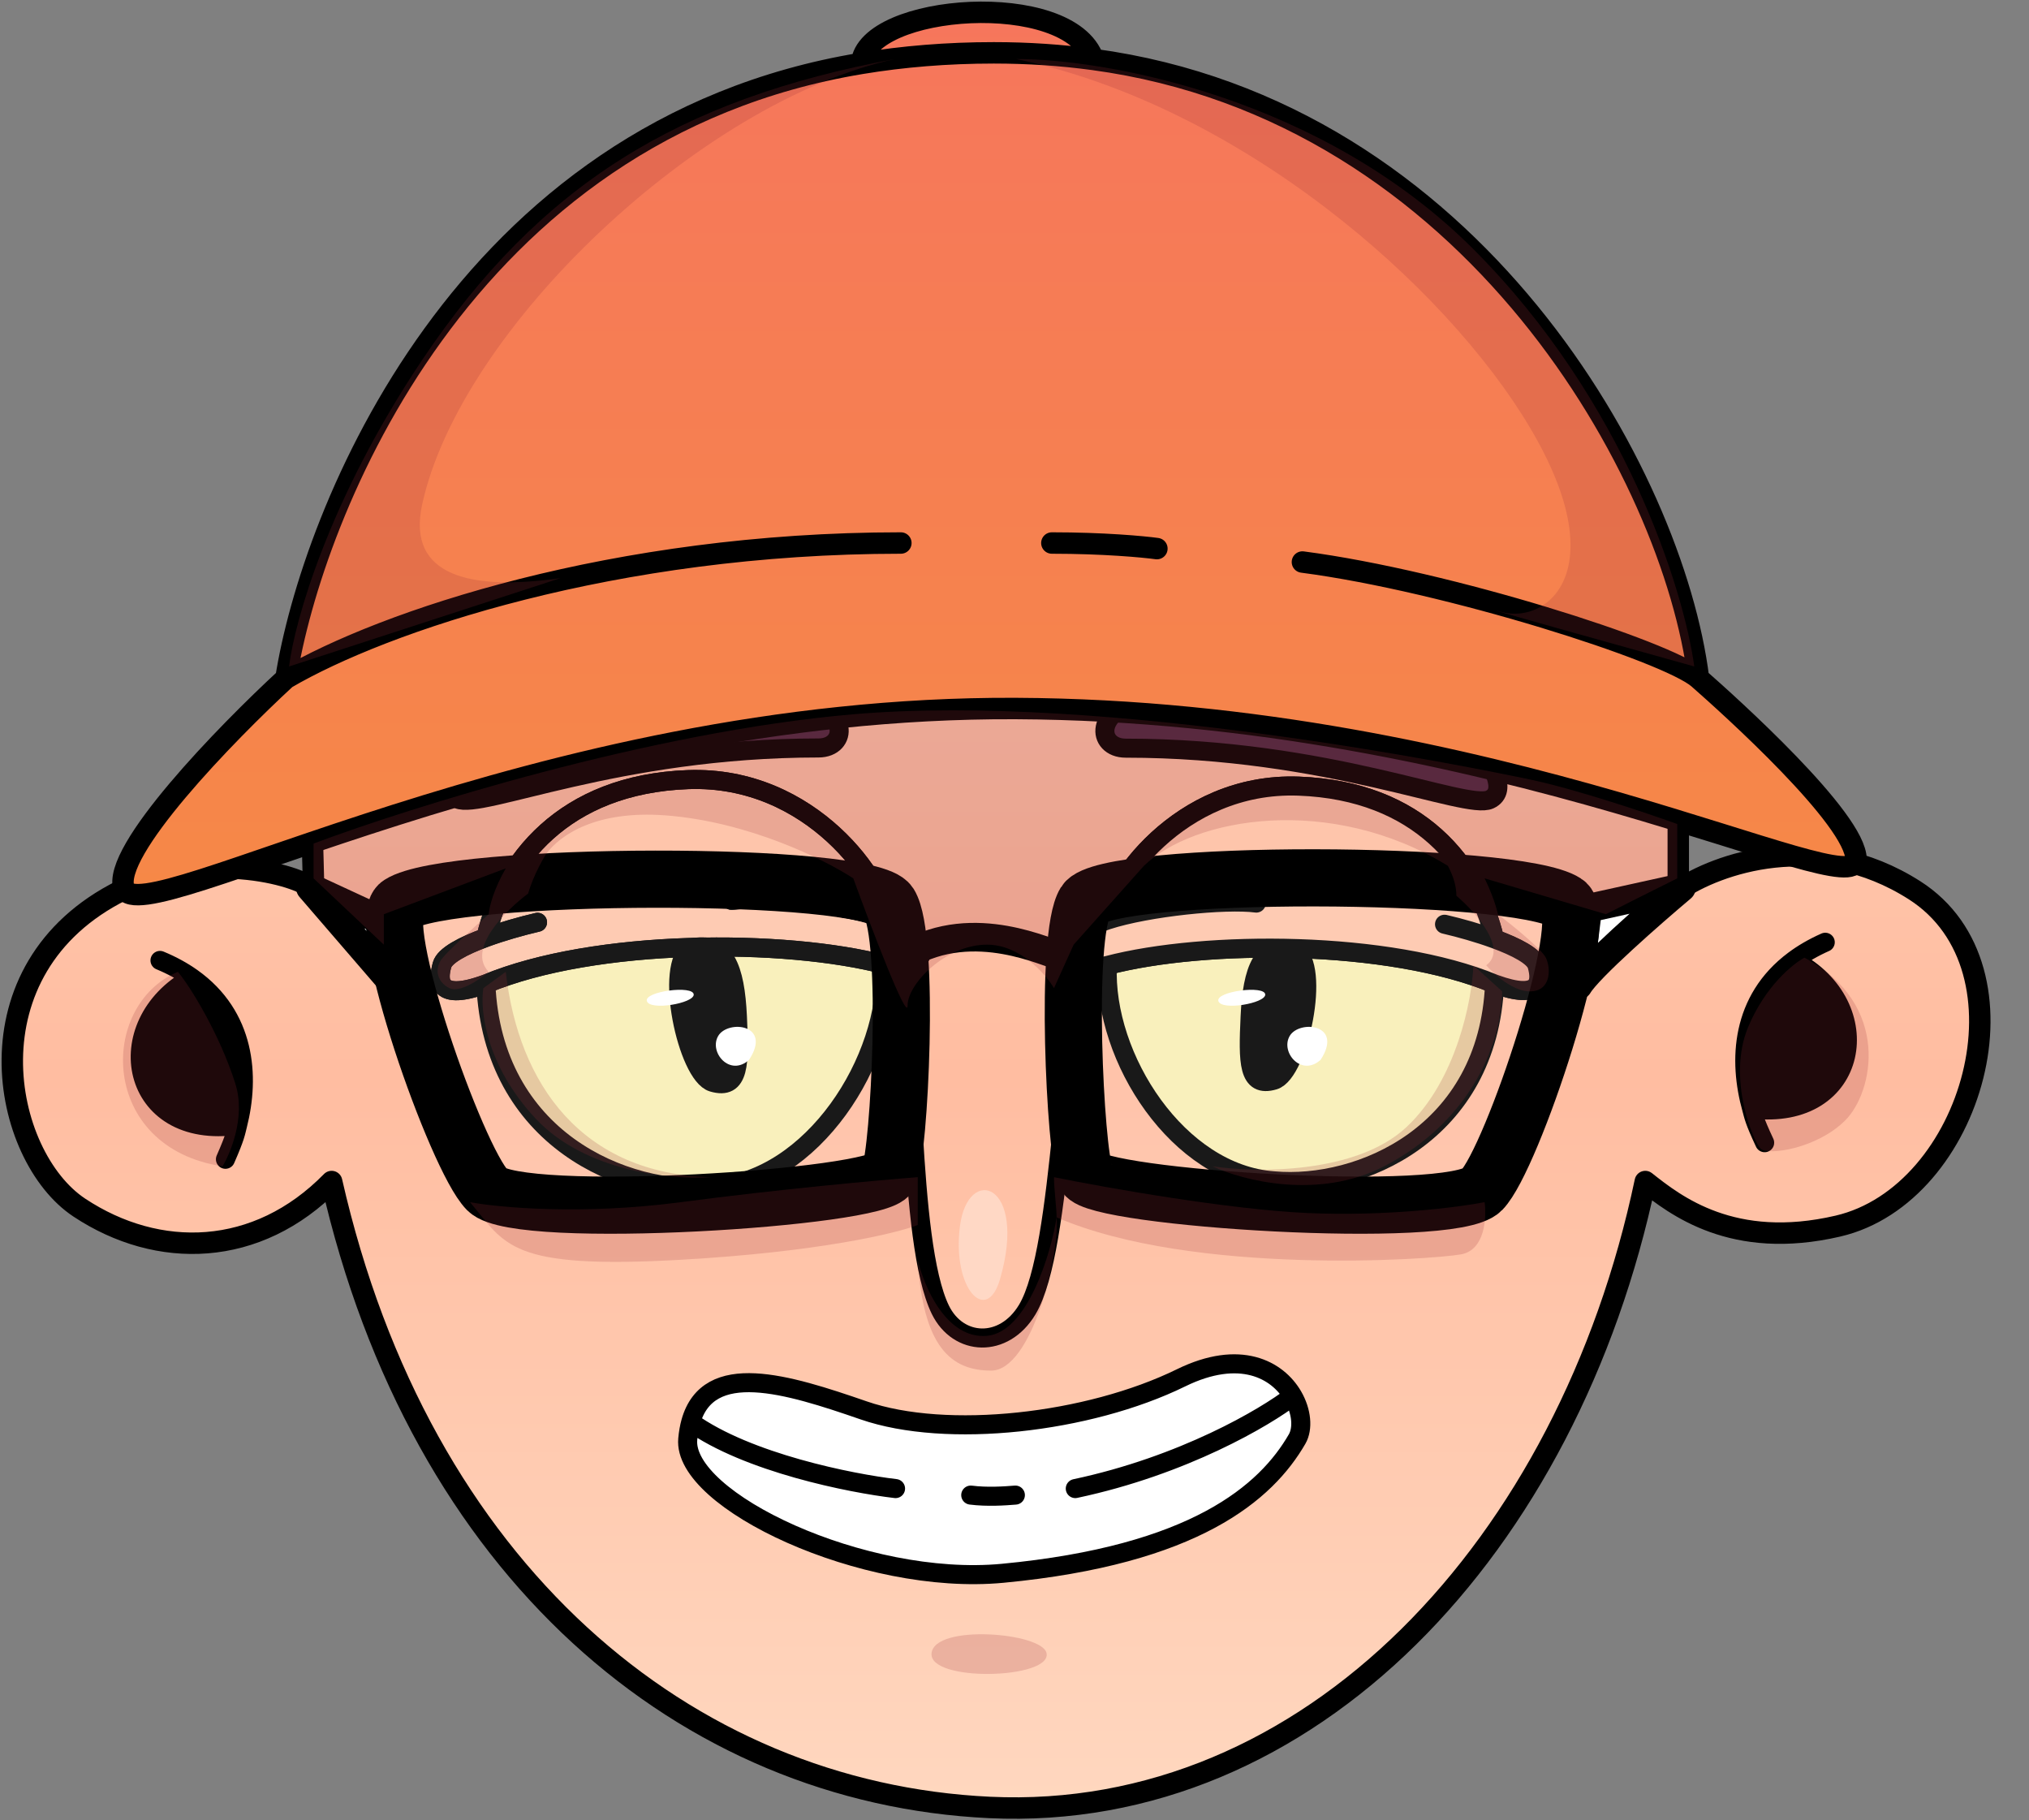 <?xml version="1.0" encoding="UTF-8"?> <svg xmlns="http://www.w3.org/2000/svg" width="165" height="148" viewBox="0 0 165 148" fill="none"><rect x="0" y="0" width="165" height="148" fill="#808080" stroke="none"/><path d="M80.469 146.952C106.526 148.188 127.563 125.66 133.796 96.063L133.805 96.07C136.231 97.987 140.905 101.678 149.465 99.685C160.459 97.126 165.653 78.747 155.698 72.386C147.733 67.297 139.567 70.265 136.479 72.386V65.318C138.73 -0.855 31.557 -13.047 25.497 60.282C25.166 64.296 25.497 70.03 25.497 72.386C24.949 71.355 17.013 68.852 9.915 72.386C-2.905 78.767 0.118 93.991 6.452 98.183C12.858 102.424 20.909 102.247 26.969 96.063C34.154 127.692 55.737 145.778 80.469 146.952Z" fill="white"></path><path d="M80.469 146.952C106.526 148.188 127.563 125.66 133.796 96.063L133.805 96.07C136.231 97.987 140.905 101.678 149.465 99.685C160.459 97.126 165.653 78.747 155.698 72.386C147.733 67.297 139.567 70.265 136.479 72.386V65.318C138.73 -0.855 31.557 -13.047 25.497 60.282C25.166 64.296 25.497 70.03 25.497 72.386C24.949 71.355 17.013 68.852 9.915 72.386C-2.905 78.767 0.118 93.991 6.452 98.183C12.858 102.424 20.909 102.247 26.969 96.063C34.154 127.692 55.737 145.778 80.469 146.952Z" fill="url(#paint0_linear_16896_310)"></path><path d="M80.469 146.952C106.526 148.188 127.563 125.66 133.796 96.063L133.805 96.07C136.231 97.987 140.905 101.678 149.465 99.685C160.459 97.126 165.653 78.747 155.698 72.386C147.733 67.297 139.567 70.265 136.479 72.386V65.318C138.73 -0.855 31.557 -13.047 25.497 60.282C25.166 64.296 25.497 70.03 25.497 72.386C24.949 71.355 17.013 68.852 9.915 72.386C-2.905 78.767 0.118 93.991 6.452 98.183C12.858 102.424 20.909 102.247 26.969 96.063C34.154 127.692 55.737 145.778 80.469 146.952Z" stroke="black" stroke-width="1.743" stroke-linecap="round" stroke-linejoin="round"></path><path d="M81.318 104.014C80.239 107.726 77.421 104.796 78.061 99.71C78.7 94.624 83.603 96.157 81.318 104.014Z" fill="#FFD8C5"></path><path d="M73.716 77.648C79.257 74.379 85.403 77.648 86.096 77.648" stroke="black" stroke-width="2.324" stroke-linecap="round" stroke-linejoin="round"></path><path d="M136.739 72.17C134.286 74.232 129.173 78.708 128.342 80.121L129.121 73.849L136.739 72.17Z" fill="white"></path><path d="M32.856 81.005L31.73 75.174L25.238 72.17L32.856 81.005Z" fill="white"></path><path d="M136.739 72.17C134.286 74.232 129.173 78.708 128.342 80.121L129.121 73.849L136.739 72.17Z" stroke="black" stroke-width="2.324" stroke-linecap="round" stroke-linejoin="round"></path><path d="M32.856 81.005L31.73 75.174L25.238 72.17L32.856 81.005Z" stroke="black" stroke-width="2.324" stroke-linecap="round" stroke-linejoin="round"></path><path d="M88.606 78.923C86.341 82.275 86.563 101.439 83.533 106.48C81.63 109.645 77.916 109.459 76.466 106.48C73.749 100.894 74.473 82.926 73.024 78.923" stroke="black" stroke-width="1.549" stroke-linecap="round" stroke-linejoin="round"></path><path d="M39.511 79.999C40.045 92.606 50.818 97.174 58.029 96.534C66.042 95.986 72.363 86.211 72.007 78.445C63.803 76.294 48.369 76.313 39.511 79.999Z" fill="#F8EEB5"></path><path d="M121.541 79.998C121.024 92.203 110.585 96.626 103.597 96.006C95.832 95.476 89.707 86.012 90.052 78.495C98.003 76.412 112.958 76.431 121.541 79.998Z" fill="#F8EEB5"></path><path d="M39.511 79.999C48.369 76.314 63.803 76.294 72.007 78.446C75.583 79.288 75.857 76.294 72.934 74.985C72.664 74.863 72.352 74.746 72.007 74.633C72.007 71.943 66.085 63.011 55.949 63.385C45.812 63.76 40.972 70.027 39.511 76.219C37.663 76.895 36.162 77.686 35.95 78.446C35.584 79.755 35.584 81.439 39.511 79.999Z" fill="#FEC5AB"></path><path d="M43.712 74.985C42.369 75.299 40.85 75.729 39.511 76.219M59.51 73.207C62.079 72.868 68.632 73.529 72.007 74.633M39.511 76.219C37.663 76.895 36.162 77.686 35.95 78.446C35.584 79.755 35.584 81.439 39.511 79.999C48.369 76.314 63.803 76.294 72.007 78.446C75.583 79.288 75.857 76.294 72.934 74.985C72.664 74.863 72.352 74.746 72.007 74.633M39.511 76.219C40.972 70.027 45.812 63.76 55.949 63.385C66.085 63.011 72.007 71.943 72.007 74.633" stroke="black" stroke-width="1.549" stroke-linecap="round" stroke-linejoin="round"></path><path d="M39.511 79.999C40.045 92.606 50.818 97.174 58.029 96.535C66.042 95.987 72.363 86.211 72.007 78.446M39.511 79.999C48.369 76.314 63.803 76.294 72.007 78.446M39.511 79.999C35.584 81.439 35.584 79.755 35.95 78.446C36.162 77.686 37.663 76.895 39.511 76.219M72.007 78.446C75.583 79.288 75.857 76.294 72.934 74.985C72.664 74.863 72.352 74.746 72.007 74.633M43.712 74.985C42.369 75.299 40.85 75.729 39.511 76.219M59.51 73.207C62.079 72.868 68.632 73.529 72.007 74.633M39.511 76.219C40.972 70.027 45.812 63.76 55.949 63.385C66.085 63.011 72.007 71.943 72.007 74.633" stroke="black" stroke-width="1.549" stroke-linecap="round" stroke-linejoin="round"></path><path d="M121.541 79.998C121.024 92.203 110.585 96.625 103.597 96.006C95.832 95.475 89.707 86.012 90.052 78.495M121.541 79.998C112.958 76.43 98.003 76.412 90.052 78.495M121.541 79.998C125.347 81.392 125.347 79.762 124.993 78.495C124.787 77.759 123.332 76.994 121.541 76.339M90.052 78.495C86.587 79.309 86.322 76.412 89.153 75.144C89.416 75.026 89.718 74.913 90.052 74.804M117.471 75.144C118.772 75.448 120.245 75.864 121.541 76.339M102.162 73.423C99.673 73.095 93.323 73.735 90.052 74.804M121.541 76.339C120.126 70.344 115.436 64.277 105.613 63.915C95.79 63.553 90.052 72.199 90.052 74.804" stroke="black" stroke-width="1.549" stroke-linecap="round" stroke-linejoin="round"></path><path d="M121.541 79.998C112.958 76.43 98.003 76.412 90.052 78.495C86.587 79.309 86.322 76.412 89.153 75.144C89.416 75.026 89.718 74.913 90.052 74.804C90.052 72.199 95.79 63.553 105.613 63.915C115.436 64.277 120.126 70.344 121.541 76.339C123.332 76.994 124.787 77.759 124.993 78.495C125.347 79.762 125.347 81.392 121.541 79.998Z" fill="#FEC5AB"></path><path d="M117.471 75.144C118.772 75.448 120.245 75.864 121.541 76.339M102.162 73.423C99.673 73.095 93.323 73.735 90.052 74.804M121.541 76.339C123.332 76.994 124.787 77.759 124.993 78.495C125.347 79.762 125.347 81.392 121.541 79.998C112.958 76.43 98.003 76.412 90.052 78.495C86.587 79.309 86.322 76.412 89.153 75.144C89.416 75.026 89.718 74.913 90.052 74.804M121.541 76.339C120.126 70.344 115.436 64.277 105.613 63.915C95.79 63.553 90.052 72.199 90.052 74.804" stroke="black" stroke-width="1.549" stroke-linecap="round" stroke-linejoin="round"></path><path d="M15.598 79.495C19.975 82.596 20.335 87.496 19.317 91.485C10.533 92.764 8.722 83.273 15.598 79.495Z" fill="black"></path><path d="M13.011 78.086C13.998 78.495 14.856 78.969 15.598 79.495M18.333 94.253C19.163 92.362 19.169 92.061 19.317 91.485M19.317 91.485C20.335 87.496 19.975 82.596 15.598 79.495M19.317 91.485C10.533 92.764 8.722 83.273 15.598 79.495" stroke="black" stroke-width="1.549" stroke-linecap="round" stroke-linejoin="round"></path><path d="M145.879 78.083C141.579 81.293 141.338 86.201 142.453 90.163C151.265 91.219 152.845 81.685 145.879 78.083Z" fill="black"></path><path d="M148.431 76.609C147.454 77.043 146.608 77.538 145.879 78.083M143.503 92.905C142.628 91.036 142.614 90.736 142.453 90.163M142.453 90.163C141.338 86.201 141.579 81.293 145.879 78.083M142.453 90.163C151.265 91.219 152.845 81.685 145.879 78.083" stroke="black" stroke-width="1.549" stroke-linecap="round" stroke-linejoin="round"></path><path d="M59.966 82.635C59.783 78.752 58.959 76.44 56.214 77.088C53.927 78.382 55.902 87.392 57.953 87.996C60.149 88.644 60.149 86.517 59.966 82.635Z" fill="black" stroke="black" stroke-width="1.549" stroke-linecap="round" stroke-linejoin="round"></path><path d="M101.662 82.631C101.839 78.872 102.633 76.634 105.279 77.261C107.485 78.514 105.58 87.238 103.603 87.823C101.486 88.45 101.486 86.391 101.662 82.631Z" fill="black" stroke="black" stroke-width="1.549" stroke-linecap="round" stroke-linejoin="round"></path><path d="M96.048 112.02C88.48 115.728 76.973 117 70.234 114.669C64 112.512 57.589 110.537 56.171 115.622C56.056 116.034 55.974 116.492 55.928 117C55.471 121.98 70.254 128.983 81.534 127.914C97.188 126.43 102.971 121.344 105.482 117C105.977 116.144 105.857 114.747 105.133 113.503C103.885 111.358 100.839 109.672 96.048 112.02Z" fill="white"></path><path d="M56.171 115.622C56.056 116.034 55.974 116.492 55.928 117C55.471 121.98 70.254 128.983 81.534 127.914C97.188 126.43 102.971 121.344 105.482 117C105.977 116.144 105.857 114.747 105.133 113.503M56.171 115.622C57.589 110.537 64 112.512 70.234 114.669C76.973 117 88.48 115.728 96.048 112.02C100.839 109.672 103.885 111.358 105.133 113.503M56.171 115.622C60.787 118.928 69.197 120.603 72.826 121.026M87.443 121.026C96.235 119.162 102.899 115.234 105.133 113.503M78.942 121.556C80.269 121.726 81.707 121.627 82.571 121.556" stroke="black" stroke-width="1.549" stroke-linecap="round" stroke-linejoin="round"></path><path d="M38.081 60.812C37.186 60.635 35.553 61.165 35.83 59.045C36.338 55.158 57.559 51.535 62.147 52.154C66.736 52.772 68.64 54.892 64.918 56.835C69.156 57.676 68.923 60.812 66.562 60.812C50.201 60.812 39.12 65.848 37.215 64.964C35.692 64.257 37.158 61.901 38.081 60.812Z" fill="#482841"></path><path d="M61.628 56.66C62.937 56.583 64.026 56.658 64.918 56.835M64.918 56.835C69.156 57.676 68.923 60.812 66.562 60.812C50.201 60.812 39.12 65.848 37.215 64.964C35.692 64.257 37.158 61.901 38.081 60.812C37.186 60.635 35.553 61.165 35.83 59.045C36.338 55.158 57.559 51.535 62.147 52.154C66.736 52.772 68.64 54.892 64.918 56.835ZM42.063 59.928C46.011 58.161 52.654 57.13 55.481 56.835" stroke="black" stroke-width="1.549" stroke-linecap="round" stroke-linejoin="round"></path><path d="M120.271 60.828C121.173 60.65 122.821 61.184 122.541 59.048C122.029 55.133 100.625 51.486 95.998 52.108C91.37 52.731 89.449 54.867 93.204 56.823C88.929 57.669 89.164 60.828 91.545 60.828C108.047 60.828 119.223 65.899 121.144 65.009C122.681 64.298 121.203 61.925 120.271 60.828Z" fill="#482841"></path><path d="M96.522 56.646C95.201 56.569 94.103 56.645 93.204 56.823M93.204 56.823C88.929 57.669 89.164 60.828 91.545 60.828C108.047 60.828 119.223 65.899 121.144 65.009C122.681 64.298 121.203 61.925 120.271 60.828C121.173 60.65 122.821 61.184 122.541 59.048C122.029 55.133 100.625 51.486 95.998 52.108C91.37 52.731 89.449 54.867 93.204 56.823ZM116.255 59.938C112.273 58.158 105.573 57.12 102.721 56.823" stroke="black" stroke-width="1.549" stroke-linecap="round" stroke-linejoin="round"></path><path d="M120.503 96.751C122.99 94.204 129.47 74.69 127.303 73.375C123.29 70.746 89.928 70.664 88.243 73.375C86.557 76.087 87.44 93.629 88.243 95.519C89.045 97.409 118.015 99.298 120.503 96.751Z" fill="white" fill-opacity="0.1" stroke="black" stroke-width="4.647" stroke-linecap="round" stroke-linejoin="round"></path><path d="M39.621 96.743C37.099 94.178 30.313 74.821 32.51 73.497C36.577 70.85 70.617 70.767 72.326 73.497C74.034 76.227 73.139 93.599 72.326 95.502C71.512 97.404 42.143 99.307 39.621 96.743Z" fill="white" fill-opacity="0.1" stroke="black" stroke-width="4.647" stroke-linecap="round" stroke-linejoin="round"></path><path d="M150.936 69.88C151.025 73.698 121.663 57.787 82.602 57.605C43.541 57.423 11.42 75.971 10.085 72.244C9.017 69.261 18.419 59.606 23.254 55.15C25.35 41.885 37.518 10.52 70.056 5.152C70.501 0.296 86.962 -0.903 88.919 4.833C119.787 9.009 136.072 38.684 138.124 55.15C140.615 57.333 150.936 66.606 150.936 69.88Z" fill="url(#paint1_linear_16896_310)"></path><path d="M23.254 55.15C18.419 59.606 9.017 69.261 10.085 72.244C11.42 75.971 43.541 57.423 82.602 57.605C121.663 57.787 151.025 73.698 150.936 69.88C150.936 66.606 140.615 57.333 138.124 55.15M23.254 55.15C31.173 50.513 49.947 44.149 73.259 44.149M23.254 55.15C25.35 41.885 37.518 10.52 70.056 5.152M138.124 55.15C135.632 52.968 117.748 47.24 105.914 45.695M138.124 55.15C136.072 38.684 119.787 9.009 88.919 4.833M85.538 44.149C89.738 44.149 92.982 44.452 94.08 44.603M70.056 5.152C73.423 4.596 77.008 4.296 80.822 4.296C83.624 4.296 86.323 4.482 88.919 4.833M70.056 5.152C70.501 0.296 86.962 -0.903 88.919 4.833" stroke="black" stroke-width="1.743" stroke-linecap="round" stroke-linejoin="round"></path><path d="M107.392 86.168C105.834 87.581 104.102 85.549 104.881 84.224C105.661 82.899 109.296 83.252 107.392 86.168Z" fill="white"></path><path d="M102.89 80.867C102.89 81.573 99.341 82.192 99.081 81.397C98.822 80.602 102.89 80.072 102.89 80.867Z" fill="white"></path><path d="M60.916 86.168C59.358 87.581 57.626 85.549 58.406 84.224C59.185 82.899 62.821 83.252 60.916 86.168Z" fill="white"></path><path d="M56.414 80.867C56.414 81.573 52.865 82.192 52.605 81.397C52.346 80.602 56.414 80.072 56.414 80.867Z" fill="white"></path><g style="mix-blend-mode:multiply" opacity="0.2"><path d="M120.859 78.481C122.59 77.209 120.195 74.329 118.435 72.827C118.435 72.074 118.203 71.261 117.742 70.395C108.173 64.522 97.092 66.461 93.023 70.395L87.31 76.803L85.712 80.337C85.006 79.159 82.927 76.803 80.258 76.803C76.921 76.803 73.805 79.983 73.805 81.75C73.805 83.164 70.862 75.448 69.39 71.413C67.109 69.912 60.852 66.784 54.067 66.289C48.5 65.883 45.587 67.847 44.403 69.436C44.205 69.761 44.026 70.083 43.865 70.395C43.429 71.242 43.126 72.024 42.946 72.65C41.128 74.005 37.943 77.174 39.743 79.011C39.022 79.63 37.371 80.761 36.54 80.337C35.501 79.806 35.328 78.746 35.934 77.951C36.419 77.315 38.675 75.271 39.743 74.329C39.797 73.665 40.164 72.287 41.128 70.603L31.213 74.329V76.803L25.499 71.413V68.586C33.261 65.671 52.907 59.486 69.39 58.073C89.993 56.306 119.78 62.402 124.408 63.374C128.111 64.151 133.942 66.113 136.395 66.996V71.413C134.109 72.544 131.576 73.828 130.594 74.329L120.729 71.413C121.345 72.674 121.685 73.731 121.811 74.329C122.965 75.212 125.36 77.156 125.707 77.863C126.14 78.746 126.14 80.602 124.408 80.602C123.023 80.602 121.465 79.188 120.859 78.481Z" fill="#9B2E39"></path><path d="M57.836 95.709C47.361 95.444 42.167 88.2 41.128 79.011L39.31 80.337C39.022 82.045 39.466 86.556 43.552 90.938C47.638 95.32 54.777 95.945 57.836 95.709Z" fill="#9B2E39"></path><path d="M112.548 94.826C119.214 91.38 122.071 85.373 122.157 80.602L119.82 78.481C119.705 81.279 118.452 87.829 114.366 91.645C110.28 95.462 102.16 95.356 98.611 94.826C101.034 95.974 107.215 97.582 112.548 94.826Z" fill="#9B2E39"></path><path d="M80.604 111.435C77.314 111.435 75.064 109.492 74.631 102.424C75.134 104.603 76.965 108.891 80.258 108.608C83.551 108.325 85.479 101.864 85.925 98.978C85.925 98.201 85.712 96.681 85.712 95.709C89.922 96.563 99.946 98.342 106.355 98.625C112.764 98.907 118.608 98.153 120.729 97.741C120.901 99.008 120.76 101.629 118.821 101.982C116.397 102.424 97.005 103.749 85.925 98.978C86.184 102.07 83.894 111.435 80.604 111.435Z" fill="#9B2E39"></path><path d="M150.033 91.115C152.37 88.818 153.842 81.662 146.743 77.863C145.791 78.364 143.54 80.195 142.155 83.517C140.424 87.669 142.588 92.882 143.194 93.412C143.8 93.942 147.695 93.412 150.033 91.115Z" fill="#9B2E39"></path><path d="M18.101 94.826C8.059 93.324 7.972 81.75 14.465 79.011C15.504 80.248 17.893 84.153 19.14 88.111C20.03 90.938 18.62 93.942 18.101 94.826Z" fill="#9B2E39"></path><path d="M85.106 134.406C85.543 136.526 75.496 136.791 75.756 134.406C76.016 132.02 84.759 132.727 85.106 134.406Z" fill="#9B2E39"></path><path d="M55.366 102.424C41.341 103.219 41.128 101.187 38.225 97.741C40.591 98.183 47.332 98.801 55.366 97.741C63.399 96.681 71.556 95.945 74.631 95.709V99.597C72.884 100.274 66.585 101.788 55.366 102.424Z" fill="#9B2E39"></path><path d="M124.408 34.749C117.529 23.175 100.815 8.598 82.635 4.799C89.878 4.799 107.455 7.891 119.82 20.26C132.185 32.629 136.945 48.031 137.78 54.185C131.331 52.389 119.179 48.991 122.157 49.768C125.88 50.74 131.287 46.322 124.408 34.749Z" fill="#9B2E39"></path><path d="M34.329 41.022C37.446 26.709 57.01 8.244 72.766 4.799C55.192 8.068 43.865 15.047 34.329 29.271C26.701 40.651 23.936 50.622 23.508 54.185L45.583 47.003C38.456 48.022 33.036 46.96 34.329 41.022Z" fill="#9B2E39"></path></g><defs><linearGradient id="paint0_linear_16896_310" x1="81" y1="10.288" x2="81" y2="148.609" gradientUnits="userSpaceOnUse"><stop stop-color="#FFD8C0"></stop><stop offset="0.558" stop-color="#FFBDA1"></stop><stop offset="1" stop-color="#FFD8C0"></stop></linearGradient><linearGradient id="paint1_linear_16896_310" x1="80.469" y1="1" x2="80.469" y2="72.739" gradientUnits="userSpaceOnUse"><stop stop-color="#F6765C"></stop><stop offset="1" stop-color="#F68847"></stop></linearGradient></defs></svg> 